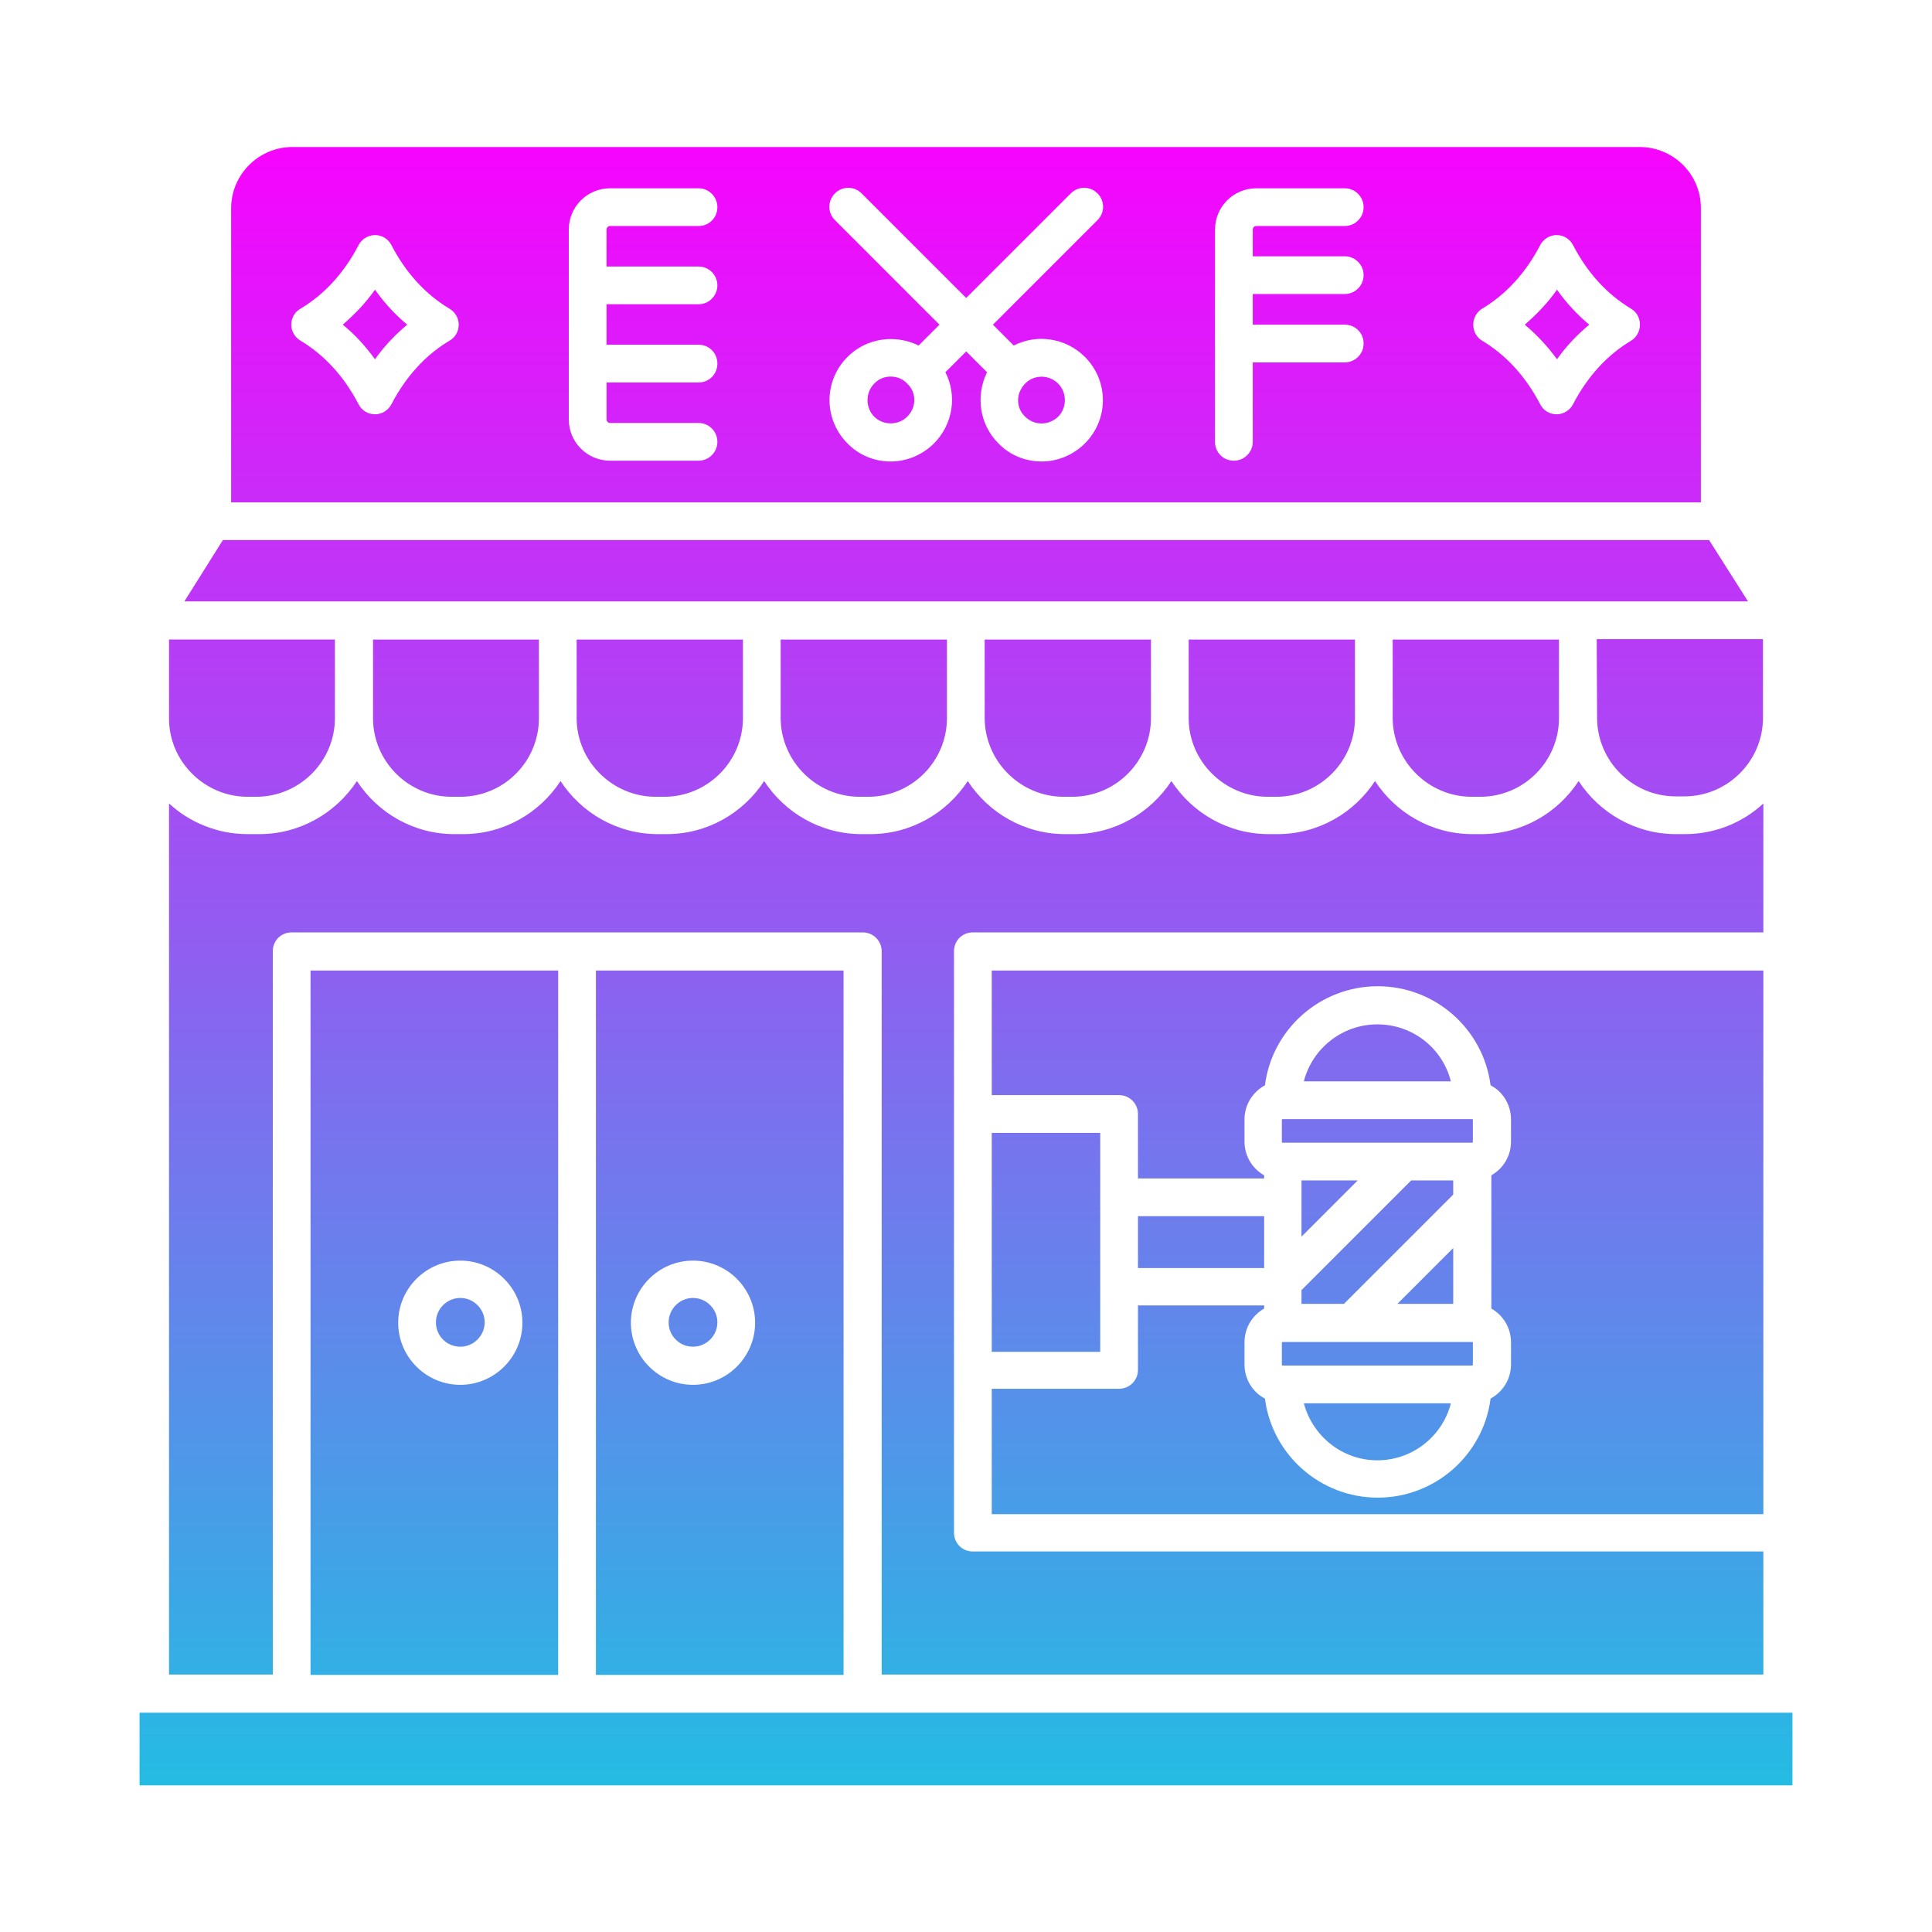 <svg id="Layer_1" enable-background="new 0 0 491.5 491.5" viewBox="0 0 491.5 491.5" xmlns="http://www.w3.org/2000/svg" xmlns:xlink="http://www.w3.org/1999/xlink"><linearGradient id="SVGID_1_" gradientUnits="userSpaceOnUse" x1="245.75" x2="245.75" y1="37.4" y2="454.2"><stop offset="0" stop-color="#f704fe"/><stop offset="1" stop-color="#24bce3"/></linearGradient><path d="m326.1 347.2c0 .1.1.2.2.2h48.2c.1 0 .2-.1.2-.2v-5.6c0-.1-.1-.2-.2-.2h-48.2c-.1 0-.2.1-.2.2zm122.5-142.8c-5.3 4.9-12.3 7.8-20 7.8h-2.2c-10.4 0-19.5-5.4-24.8-13.5-5.3 8.1-14.4 13.5-24.8 13.5h-2.2c-10.4 0-19.5-5.4-24.8-13.5-5.3 8.1-14.4 13.5-24.8 13.5h-2.2c-10.4 0-19.5-5.4-24.8-13.5-5.3 8.1-14.4 13.5-24.8 13.5h-2.2c-10.4 0-19.5-5.4-24.8-13.5-5.3 8.1-14.4 13.5-24.8 13.5h-2.2c-10.4 0-19.5-5.4-24.8-13.5-5.3 8.1-14.4 13.5-24.8 13.5h-2.2c-10.4 0-19.5-5.4-24.8-13.5-5.3 8.1-14.4 13.5-24.8 13.5h-2.2c-10.4 0-19.5-5.4-24.8-13.5-5.3 8.1-14.5 13.5-24.8 13.5h-3c-7.7 0-14.8-3-20-7.8v221.6h26.4v-184c0-2.7 2.1-4.8 4.8-4.8h145.3c2.7 0 4.8 2.2 4.8 4.8v184h224.3v-31.3h-201.1c-2.7 0-4.8-2.1-4.8-4.8 0-49.3 0-98.6 0-147.9 0-2.7 2.1-4.8 4.8-4.8h201.1zm-98.2 167.1c9 0 16.6-6.2 18.7-14.5h-37.4c2.2 8.3 9.7 14.5 18.7 14.5zm-233.3-28.9c3.4 0 6.2-2.8 6.2-6.2s-2.8-6.2-6.2-6.2-6.2 2.8-6.2 6.2c0 3.5 2.8 6.2 6.2 6.2zm214-28 14.3-14.3h-14.3zm-154.8 28c3.4 0 6.2-2.8 6.2-6.2s-2.8-6.2-6.2-6.2-6.2 2.8-6.2 6.2c0 3.5 2.8 6.2 6.2 6.2zm-24.7 83.5h63v-179.2h-63zm24.7-105.4c8.7 0 15.8 7.1 15.8 15.8s-7.1 15.8-15.8 15.8-15.8-7.1-15.8-15.8 7.1-15.8 15.8-15.8zm193.4-3.2-14.2 14.2h14.2zm-274.3-226.1c2.4-3.4 5.2-6.3 8.2-8.8-3-2.5-5.8-5.5-8.2-8.9-2.4 3.4-5.2 6.3-8.2 8.9 3.1 2.5 5.8 5.5 8.2 8.8zm-59.9 344.3v18.5h420.5v-18.5c-140.2 0-280.3 0-420.5 0zm216.8-50.5h196.3v-138.3h-196.3v31.7h32.4c2.7 0 4.8 2.2 4.8 4.8v16.4h32.1v-.8c-3-1.7-5-4.9-5-8.6v-5.6c0-3.8 2.1-7 5.2-8.7 1.8-14.2 14-25.2 28.7-25.2s26.9 11 28.7 25.2c3.1 1.6 5.2 4.9 5.2 8.7v5.6c0 3.7-2 6.9-5 8.6v33.9c3 1.7 5 4.9 5 8.6v5.6c0 3.8-2.1 7-5.2 8.7-1.8 14.2-14 25.2-28.7 25.2s-26.9-11-28.7-25.2c-3.1-1.6-5.2-4.9-5.2-8.7v-5.6c0-3.7 2-6.9 5-8.6v-.8h-32.1v16.4c0 2.6-2.1 4.8-4.8 4.8h-32.4zm0-97v55.7h27.6c0-18.6 0-37.1 0-55.7zm74-3.5c-.1 0-.2.1-.2.2v5.6c0 .1.1.2.2.2h48.2c.1 0 .2-.1.2-.2v-5.6c0-.1-.1-.2-.2-.2zm43.4 15.6h-10.7l-27.9 27.9v3.5h10.8l27.8-27.8zm-19.3-39.7c-9 0-16.6 6.2-18.7 14.5h37.4c-2.1-8.4-9.7-14.5-18.7-14.5zm-60.9 48.8h32.1v13.2h-32.1zm-226.5-106.7h2.2c11 0 20-9 20-20v-20h-42.2v20.1c0 10.9 9 19.9 20 19.9zm79 223.4v-179.2h-63v179.2zm-24.9-105.4c8.7 0 15.8 7.1 15.8 15.8s-7.1 15.8-15.8 15.8-15.8-7.1-15.8-15.8 7.1-15.8 15.8-15.8zm279-229.3c2.4-3.4 5.2-6.3 8.2-8.8-3-2.5-5.8-5.5-8.2-8.9-2.4 3.4-5.2 6.3-8.2 8.9 3 2.5 5.8 5.5 8.2 8.8zm-126.9 14.6c1.1-1.1 1.7-2.6 1.7-4.2s-.6-3.1-1.7-4.2c-2.5-2.5-6.5-2.3-8.7.3-.9 1.1-1.5 2.4-1.5 3.9 0 1.6.6 3.1 1.8 4.2 2.3 2.3 6 2.3 8.4 0zm163.5 21.8v-74.9c0-8.6-7-15.5-15.6-15.5h-342.7c-8.6 0-15.6 7-15.6 15.6v74.8zm-55.6-49.3c6-3.6 11-9 14.7-16.1.8-1.6 2.5-2.6 4.2-2.6 1.8 0 3.4 1 4.2 2.6 3.7 7.1 8.7 12.5 14.7 16.1 1.5.9 2.3 2.4 2.3 4.1s-.9 3.3-2.3 4.1c-6 3.6-11 9-14.7 16.1-.8 1.6-2.5 2.6-4.2 2.6-1.8 0-3.4-1-4.2-2.6-3.7-7.1-8.7-12.5-14.7-16.1-1.5-.9-2.3-2.4-2.3-4.1s.9-3.3 2.3-4.1zm-68-20.1c0-5.8 4.7-10.5 10.5-10.5h22.5c2.7 0 4.8 2.2 4.8 4.8 0 2.7-2.2 4.8-4.8 4.8h-22.5c-.5 0-.9.4-.9.9v6.8h23.4c2.7 0 4.8 2.2 4.8 4.8 0 2.7-2.2 4.8-4.8 4.8h-23.4v7.8h23.4c2.7 0 4.8 2.1 4.8 4.8s-2.2 4.8-4.8 4.8h-23.4v20.2c0 2.7-2.2 4.8-4.8 4.8-2.7 0-4.8-2.1-4.8-4.8 0-18 0-36 0-54zm-96.7-9.2c1.9-1.9 4.9-1.9 6.8 0l26.6 26.6 26.6-26.6c1.9-1.9 4.9-1.9 6.8 0s1.9 4.9 0 6.8l-26.6 26.6 5.3 5.3c5.8-3 13.2-2 18.1 2.9 6.1 6.1 6.1 15.9 0 22-3 3-7 4.6-11 4.6s-8-1.5-11-4.6c-4.9-4.9-5.8-12.2-2.9-18.1l-5.3-5.3-5.3 5.3c3 5.8 2 13.2-2.9 18.1-3 3-7 4.6-11 4.6s-8-1.5-11-4.6c-6.1-6.1-6.1-15.9 0-22 4.9-4.9 12.2-5.8 18.1-2.9l5.3-5.3-26.6-26.6c-1.9-1.9-1.9-4.9 0-6.8zm-67.7 9.2c0-5.8 4.7-10.5 10.5-10.5h22.5c2.7 0 4.8 2.2 4.8 4.8 0 2.7-2.1 4.8-4.8 4.8h-22.5c-.5 0-.9.4-.9.9v9.4h23.4c2.7 0 4.8 2.2 4.8 4.8s-2.1 4.8-4.8 4.8h-23.4v10.3h23.4c2.7 0 4.8 2.1 4.8 4.8s-2.1 4.8-4.8 4.8h-23.4v9.4c0 .5.4.9.9.9h22.5c2.7 0 4.8 2.2 4.8 4.8s-2.1 4.8-4.8 4.8h-22.5c-5.8 0-10.5-4.7-10.5-10.5 0-16.1 0-32.2 0-48.3zm-68.2 20.1c6-3.6 11-9 14.7-16.1.8-1.6 2.5-2.6 4.2-2.6 1.8 0 3.4 1 4.2 2.6 3.7 7.1 8.7 12.5 14.7 16.1 1.5.9 2.4 2.4 2.4 4.1s-.9 3.3-2.4 4.1c-6 3.6-11 9-14.7 16.1-.8 1.6-2.5 2.6-4.2 2.6-1.8 0-3.4-1-4.2-2.6-3.7-7.1-8.7-12.5-14.7-16.1-1.5-.9-2.4-2.4-2.4-4.1s.9-3.3 2.4-4.1zm329.8 104.1c0 11 9 20 20 20h2.2c11 0 20-9 20-20v-20h-42.3zm-179.7-86.8c-1.6 0-3.1.6-4.2 1.8-1.1 1.1-1.7 2.6-1.7 4.2s.6 3.1 1.7 4.2 2.6 1.7 4.2 1.7 3.1-.6 4.2-1.7 1.8-2.6 1.8-4.2-.6-3.1-1.8-4.2c-1.1-1.2-2.6-1.8-4.2-1.8zm208.2 41.6h-378.1l-9.8 15.6h397.8zm-216.1 65.3h2.2c11 0 20-9 20-20v-20h-42.3v20.1c.1 10.9 9.1 19.9 20.1 19.9zm-51.9 0h2.2c11 0 20-9 20-20v-20h-42.3v20.2c.1 10.8 9.1 19.8 20.1 19.8zm-49.7 0c11.1 0 20-9 20-20v-20h-42.2v20c0 11 9 20 20 20zm257.3 0h2.2c11 0 20-9 20-20v-20h-42.3v20.1c.1 10.9 9.1 19.9 20.1 19.9zm-51.9 0h2.2c11 0 20-9 20-20v-20h-42.3v20.2c.1 10.8 9.1 19.8 20.1 19.8zm-51.9 0h2.2c11 0 20-9 20-20v-20h-42.3v20.1c.1 10.9 9.1 19.9 20.1 19.9z" fill="url(#SVGID_1_)"/></svg>